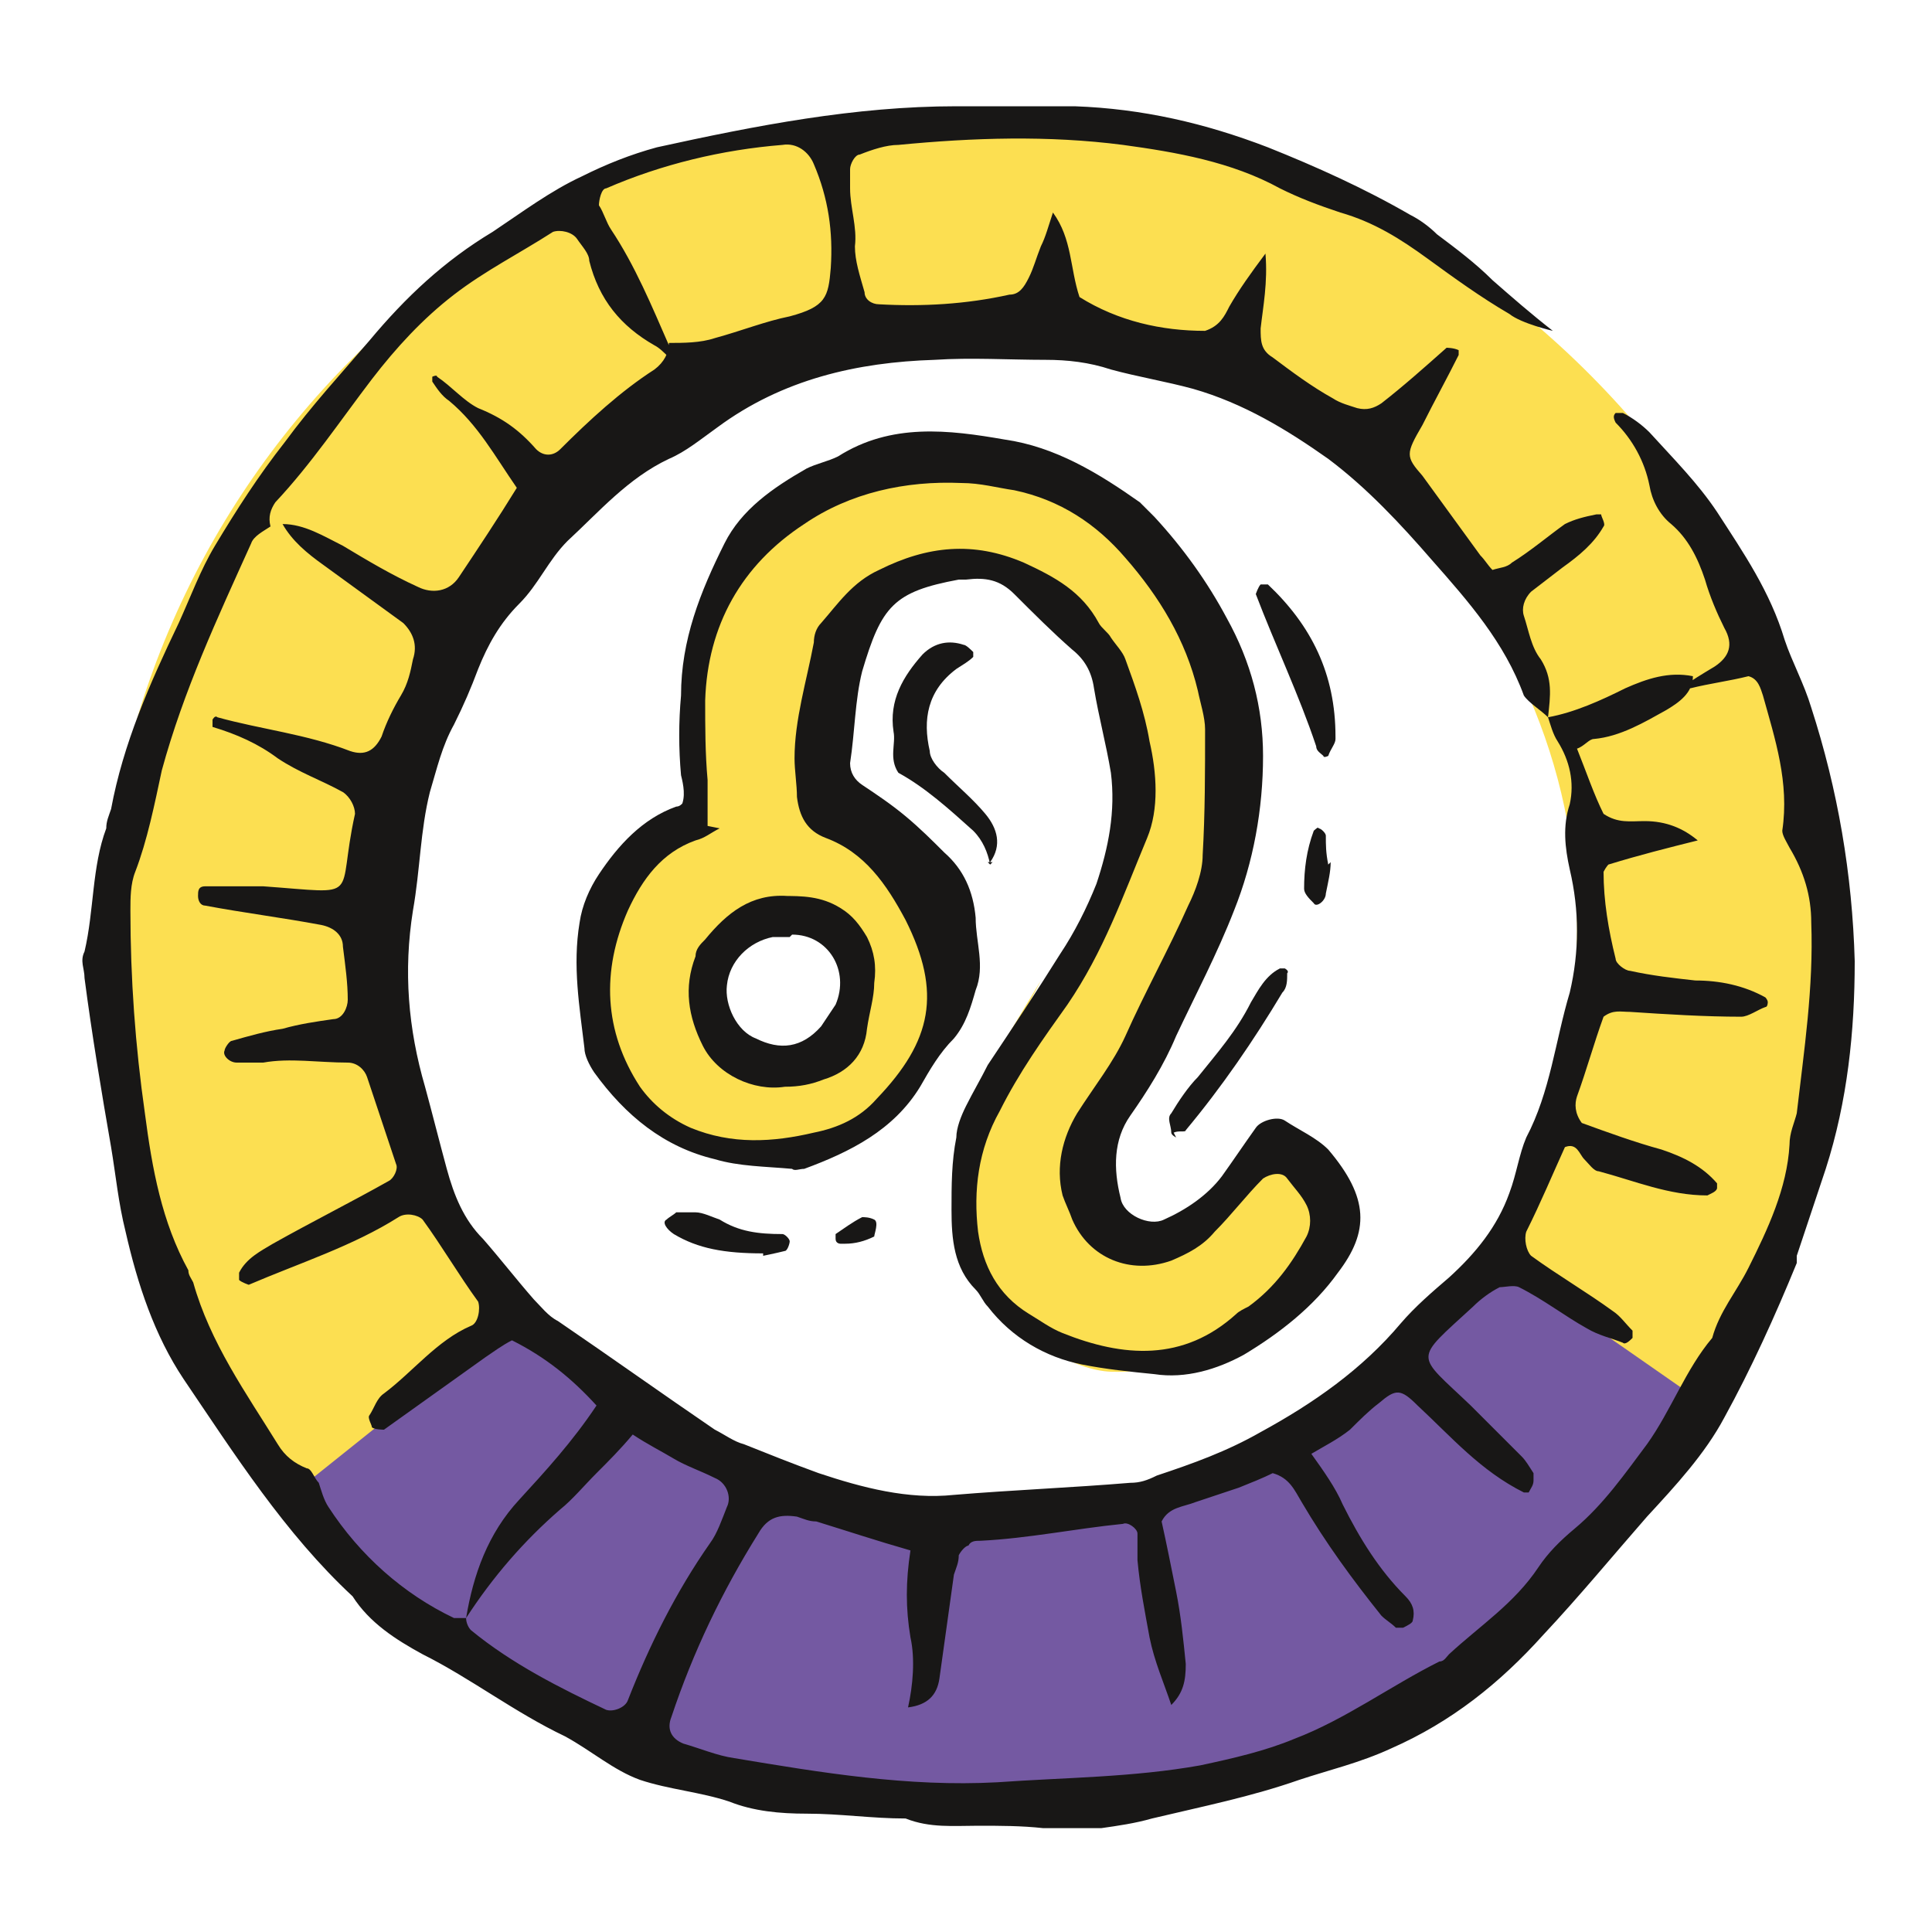 <svg xmlns="http://www.w3.org/2000/svg" xmlns:xlink="http://www.w3.org/1999/xlink" id="Ebene_1" data-name="Ebene 1" viewBox="0 0 80 80"><defs><style>      .cls-1 {        clip-path: url(#clippath);      }      .cls-2 {        fill: none;      }      .cls-2, .cls-3, .cls-4, .cls-5 {        stroke-width: 0px;      }      .cls-6 {        clip-path: url(#clippath-1);      }      .cls-7 {        clip-path: url(#clippath-2);      }      .cls-3 {        fill: #7459a2;      }      .cls-4 {        fill: #fcdf51;      }      .cls-5 {        fill: #181716;      }    </style><clipPath id="clippath"><rect class="cls-2" x="3.1" y="4.3" width="73.7" height="71.4"></rect></clipPath><clipPath id="clippath-1"><path class="cls-2" d="M32.3,47.5c3.4-.2,4.6-1,5.3-3.3-.7,2.4-1.9,3.1-5.3,3.3M29.5,40.9s0,0,0,0c0,0,0,0,0,0M29.6,40.8c0,.4,0,.8.2,1.1-.1-.3-.2-.7-.2-1.1M29.5,40.9s0,0,0,0c0,0,0,0,0,0M29.6,40.8h0M29.6,40.8c0,0,0,0,0-.1,0,0,0,0,0,.1M29.5,40.8s0,0,0,0c0,0,0,0,0,0,0,0,0-.1,0-.1,0,0,0,0,0,.1M29.6,40.7s0,0,0,0c0,0,0,0,0,0M41.3,43.6c.7-1,1.3-2,1.8-3-.6,1-1.2,2-1.8,3M33.8,33.1h0c0-.1,0,0,0,0ZM33.8,32.6s0,0,0,0c0,0,0,0,0,0M33.8,32.5s0,0,0,0c0,0,0,0,0,0M33.8,32.5h0s0,0,0,0M33.8,32.5h0s0,0,0,0M33.8,32.5s0,0,0,0c0,0,0,0,0,0M33.9,31.9s0-.1,0-.2c0,0,0,.1,0,.2M33.9,31.8c0,0,0-.1,0-.2,0,0,0,.1,0,.2M34,31c0-.1,0-.3,0-.4,0,.1,0,.3,0,.4M34.1,30c0-.2,0-.3,0-.5,0,.2,0,.3,0,.5M34.3,28.8c0-.2,0-.3.1-.5,0,.2,0,.3-.1.5M34.6,27.5c0-.1,0-.3.1-.4,0,.1,0,.3-.1.4M35.1,26s0,0,0,0c0,0,0,0,0,0M35.2,25.9s0,0,0,0c0,0,0,0,0,0t0,0M36,24.4c0,0,0-.1.1-.2,0,0,0,.1-.1.2M37.3,23.2c0,0,.2-.1.2-.1,0,0-.2,0-.2.1M39,22.5h0,0M39.1,22.5c0,0,.1,0,.2,0,0,0-.1,0-.2,0M15.7,39.3c0-13.6,11.3-25.3,24.8-25.3s24.9,10.9,24.9,24.5-11.5,24.8-24.9,24.8-24.8-10.5-24.8-24.1M4.2,39.9c0,19.5,15.1,34.6,36.4,35,19.5.3,35.6-15.3,35.6-34.8S59.1,4.6,39.6,4.6,4.2,20.4,4.2,39.9"></path></clipPath><clipPath id="clippath-2"><rect class="cls-2" x="3.1" y="4.3" width="73.7" height="71.4"></rect></clipPath></defs><g class="cls-1"><path class="cls-4" d="M32.4,38c1.6,0,2.8,1.3,2.8,2.8s-1.3,2.8-2.8,2.8-2.8-1.3-2.8-2.8,1.3-2.8,2.8-2.8M46,51.1c-3.8-2.8.9-7.5,1.9-9.4,2.2-3.1,8.6-17.7-6.5-22.4-15.4-2.1-12.2,14.6-12.2,14.6,0,0-3.4,1.3-4.3,4.1-.9,2.8-1.4,8.4,5.2,9.3,6.6.9,9.2-3.2,9.1-7.5,0-3.8-5.4-6.6-5.4-6.6,0,0,0-12.1,7.6-9.3,7.5,2.8,6.8,12.3.9,19.5-5.6,8.5.8,13.3,3.7,13.4,5.8.2,9.9-6.1,9.9-6.1l-3.3-3.3s-2.8,6.6-6.6,3.8"></path><path class="cls-4" d="M36,24.4c0,0,0-.1.1-.2,0,0,0,.1-.1.2M35.2,25.9s0,0,0,0c0,0,0,0,0,0,0,0,0,0,0,0M34.7,27.1c0,.1,0,.3-.1.4,0-.1,0-.3.1-.4M34.4,28.3c0,.2,0,.3-.1.5,0-.2,0-.3.1-.5M34.2,29.5c0,.2,0,.3,0,.5,0-.2,0-.3,0-.5M34,30.6c0,.1,0,.3,0,.4,0-.1,0-.3,0-.4M33.9,31.6c0,.1,0,.2,0,.3,0-.1,0-.2,0-.3M33.8,32.4c0,0,0,.2,0,.2,0,0,0-.1,0-.2M33.8,33h0c0,.1,0,0,0,0ZM29.8,41.9c-.1-.3-.2-.7-.2-1.1s-.1.3,0,0c-.1.3,0-.4,0,0s0,.8.2,1.1M39.3,22.5c0,0-.2,0-.3,0,0,0,.2,0,.3,0M41.3,43.6c.7-1,1.3-2,1.8-3-.6,1-1.2,2-1.8,3M37.5,23c0,0-.2,0-.2.1,0,0,.2-.1.2-.1M37.6,44.1c-.7,2.4-1.9,3.1-5.3,3.3,3.4-.2,4.6-1,5.3-3.3M65.3,38.5c0,13.6-11.5,24.8-24.9,24.8s-24.8-10.5-24.8-24.1,11.3-25.3,24.8-25.3,24.9,10.9,24.9,24.5M76.2,40c0-19.5-17-35.5-36.6-35.5S4.2,20.4,4.2,39.9s15.1,34.6,36.4,35c19.5.3,35.6-15.3,35.6-34.8"></path></g><g class="cls-6"><path class="cls-3" d="M84.3,68.3c-.5-1.2-24.6-17.7-24.6-17.7l-32.5-.8-23,18.4s9.4,22.8,11.2,22.8,66.3-6.6,66.3-6.6l2.5-16.2Z"></path></g><g class="cls-7"><path class="cls-5" d="M27.7,14.8c-.2-.2-.4-.4-.6-.5-1.4-.8-2.3-1.9-2.7-3.5,0-.3-.3-.6-.5-.9-.2-.3-.7-.4-1-.3-1.4.9-2.8,1.6-4.1,2.6-1.3,1-2.4,2.2-3.4,3.5-1.3,1.7-2.5,3.5-4,5.1-.2.3-.3.6-.2,1-.3.2-.7.4-.8.7-1.4,3.1-2.8,6.1-3.7,9.4-.3,1.4-.6,2.9-1.1,4.2-.2.5-.2,1.1-.2,1.6,0,2.8.2,5.6.6,8.4.3,2.3.7,4.5,1.8,6.5,0,.2.1.3.2.5.7,2.5,2.2,4.6,3.5,6.7.3.5.7.8,1.2,1,.2,0,.3.4.5.6.1.3.2.7.4,1,1.3,2,3.1,3.6,5.2,4.6.1,0,.4,0,.5,0,0,.2.1.4.2.5,1.7,1.4,3.7,2.4,5.6,3.3.3.1.8-.1.9-.4.9-2.3,2-4.5,3.4-6.5.3-.4.5-1,.7-1.5.2-.4,0-1-.5-1.2-.6-.3-1.2-.5-1.7-.8-.5-.3-1.1-.6-1.7-1-.5.6-1,1.1-1.5,1.6-.5.5-1,1.1-1.5,1.5-1.5,1.3-2.8,2.8-3.9,4.5.3-1.8.9-3.5,2.2-4.9,1.1-1.2,2.2-2.4,3.2-3.9-1-1.1-2.1-2-3.5-2.7-.4.2-.8.5-1.1.7-1.4,1-2.8,2-4.2,3,0,0-.4,0-.5-.1,0-.1-.2-.4-.1-.5.2-.3.3-.7.6-.9,1.2-.9,2.2-2.2,3.6-2.8.3-.1.4-.7.3-1-.8-1.1-1.5-2.3-2.3-3.4-.2-.2-.7-.3-1-.1-1.9,1.2-4.1,1.9-6.2,2.8,0,0-.3-.1-.4-.2,0,0,0-.2,0-.3.3-.6.9-.9,1.4-1.2,1.6-.9,3.2-1.7,4.8-2.6.2-.1.4-.5.3-.7-.4-1.2-.8-2.4-1.2-3.6-.1-.3-.4-.6-.8-.6-1.2,0-2.4-.2-3.5,0-.3,0-.7,0-1.1,0-.3,0-.6-.3-.5-.5,0-.1.2-.4.3-.4.7-.2,1.4-.4,2.1-.5.7-.2,1.4-.3,2.1-.4.4,0,.6-.5.6-.8,0-.7-.1-1.4-.2-2.2,0-.5-.4-.8-.9-.9-1.6-.3-3.2-.5-4.8-.8-.2,0-.3-.2-.3-.4,0-.2,0-.4.3-.4.8,0,1.6,0,2.4,0,4.2.3,3,.6,3.8-3,0-.3-.2-.7-.5-.9-.9-.5-1.8-.8-2.7-1.4-.8-.6-1.7-1-2.7-1.3,0,0,0-.2,0-.3,0,0,.1-.2.2-.1,1.8.5,3.7.7,5.5,1.4.6.2,1,0,1.3-.6.2-.6.5-1.2.8-1.7.3-.5.4-1,.5-1.5.2-.6,0-1.1-.4-1.5-1.1-.8-2.2-1.6-3.3-2.4-.7-.5-1.3-1-1.7-1.7.9,0,1.7.5,2.5.9,1,.6,2,1.2,3.1,1.7.6.3,1.3.2,1.7-.4.8-1.2,1.6-2.4,2.4-3.7-.9-1.3-1.6-2.6-2.8-3.6-.3-.2-.5-.5-.7-.8,0,0,0-.2,0-.2,0,0,.2-.1.2,0,.6.4,1.1,1,1.7,1.3,1,.4,1.7.9,2.4,1.7.3.3.7.3,1,0,1.2-1.2,2.5-2.4,3.9-3.3.4-.3.6-.7.6-1.1.6,0,1.3,0,1.9-.2,1.1-.3,2.1-.7,3.1-.9,1.5-.4,1.6-.8,1.7-2,.1-1.5-.1-2.9-.7-4.3-.2-.5-.7-.9-1.3-.8-2.5.2-5,.8-7.3,1.8-.2,0-.3.5-.3.7.2.3.3.7.5,1,1,1.5,1.7,3.2,2.4,4.8M69.6,28.5c.4-.3.9-.6,1.4-.9.6-.4.8-.9.4-1.6-.3-.6-.6-1.3-.8-2-.3-.9-.7-1.7-1.4-2.3-.5-.4-.8-1-.9-1.6-.2-1-.7-1.9-1.4-2.6-.1-.2-.1-.3,0-.4,0,0,.2,0,.3,0,.4.2.8.5,1.1.8,1,1.1,2,2.1,2.8,3.3,1.1,1.7,2.2,3.3,2.8,5.3.3.9.8,1.8,1.1,2.8,1.1,3.4,1.7,6.9,1.8,10.5,0,2.9-.3,5.8-1.2,8.6-.4,1.2-.8,2.4-1.2,3.6,0,0,0,.2,0,.3-.9,2.2-1.9,4.4-3,6.4-.8,1.5-2,2.8-3.2,4.1-1.4,1.6-2.8,3.3-4.3,4.9-1.8,2-3.8,3.6-6.3,4.7-1.3.6-2.6.9-3.8,1.3-2,.7-4,1.1-6.1,1.6-.7.2-1.4.3-2.1.4-.8.2-1.6.2-2.4,0-.9-.1-1.8-.1-2.7-.1-1,0-2,.1-3-.3-1.4,0-2.7-.2-4.1-.2-1.1,0-2.2-.1-3.2-.5-1.2-.4-2.5-.5-3.7-.9-1.1-.4-2-1.2-3.1-1.8-2.1-1-3.9-2.4-5.9-3.4-1.1-.6-2.2-1.3-2.9-2.4-2.8-2.6-4.9-5.9-7-9-1.2-1.8-1.9-3.9-2.4-6.1-.3-1.2-.4-2.3-.6-3.5-.4-2.3-.8-4.7-1.1-7,0-.4-.2-.7,0-1.1.4-1.7.3-3.5.9-5.1,0-.3.1-.5.2-.8.5-2.7,1.6-5.2,2.8-7.7.5-1.1.9-2.2,1.5-3.2.9-1.5,1.8-2.9,2.9-4.3,1.1-1.5,2.3-2.8,3.5-4.2,1.5-1.8,3.1-3.3,5.1-4.5,1.2-.8,2.4-1.7,3.7-2.3,1-.5,2-.9,3.1-1.2,4.1-.9,8.2-1.7,12.4-1.7,1.6,0,3.3,0,4.9,0,2.8.1,5.4.7,8,1.7,2,.8,4,1.7,5.9,2.8.4.2.8.5,1.1.8.8.6,1.6,1.2,2.3,1.9.8.7,1.6,1.4,2.5,2.1,0,0-1.3-.3-1.8-.7-1.2-.7-2.3-1.5-3.4-2.3-1.1-.8-2.2-1.5-3.6-1.9-.9-.3-1.7-.6-2.5-1-2-1.1-4.3-1.5-6.5-1.8-3.1-.4-6.2-.3-9.3,0-.5,0-1.1.2-1.6.4-.2,0-.4.4-.4.6,0,.2,0,.5,0,.8,0,.8.3,1.6.2,2.4,0,.6.2,1.2.4,1.9,0,.3.3.5.6.5,1.8.1,3.6,0,5.4-.4.4,0,.6-.3.8-.7.2-.4.3-.8.5-1.3.2-.4.3-.8.5-1.4.8,1.1.7,2.3,1.1,3.5,1.6,1,3.4,1.4,5.2,1.4.6-.2.8-.6,1-1,.4-.7.9-1.4,1.5-2.2.1,1.2-.1,2.2-.2,3.1,0,.5,0,.9.5,1.2.8.6,1.6,1.2,2.5,1.7.3.2.7.3,1,.4.4.1.7,0,1-.2.9-.7,1.8-1.5,2.7-2.3,0,0,.3,0,.5.1,0,0,0,.2,0,.2-.5,1-1,1.9-1.5,2.9-.7,1.2-.7,1.3,0,2.1.8,1.1,1.6,2.2,2.4,3.3.2.2.3.4.5.6.3-.1.6-.1.8-.3.8-.5,1.5-1.1,2.2-1.6.4-.2.8-.3,1.3-.4,0,0,.2,0,.2,0,0,.1.2.4.1.5-.4.7-1,1.2-1.7,1.7-.4.3-.9.7-1.3,1-.3.3-.4.7-.3,1,.2.6.3,1.3.7,1.8.5.8.4,1.5.3,2.4-.3-.3-.8-.6-1-.9-.8-2.2-2.3-3.9-3.8-5.6-1.3-1.5-2.7-3-4.3-4.2-1.7-1.2-3.5-2.3-5.6-2.9-1.1-.3-2.3-.5-3.4-.8-.9-.3-1.8-.4-2.7-.4-1.5,0-3.1-.1-4.6,0-3.2.1-6.3.8-9,2.8-.7.5-1.3,1-2,1.3-1.7.8-2.9,2.2-4.2,3.4-.8.8-1.2,1.8-2,2.6-.8.8-1.3,1.7-1.7,2.7-.3.8-.6,1.5-1,2.3-.5.9-.7,1.8-1,2.8-.4,1.6-.4,3.2-.7,4.9-.4,2.5-.2,4.9.5,7.3.3,1.1.6,2.3.9,3.4.3,1.1.7,2.1,1.5,2.9.7.8,1.4,1.7,2.1,2.5.3.3.6.7,1,.9,2.2,1.5,4.3,3,6.5,4.5.4.2.8.5,1.2.6,1,.4,2,.8,3.1,1.2,1.8.6,3.7,1.1,5.6.9,2.4-.2,4.9-.3,7.3-.5.4,0,.7-.1,1.1-.3,1.5-.5,2.9-1,4.3-1.8,2.2-1.2,4.2-2.6,5.8-4.5.6-.7,1.3-1.3,2-1.9,1.1-1,2-2.1,2.5-3.5.3-.8.4-1.6.7-2.3,1-1.9,1.2-4,1.8-6,.4-1.7.4-3.4,0-5.1-.2-.9-.3-1.8,0-2.7.2-.9,0-1.8-.5-2.6-.2-.3-.3-.7-.4-1,1.1-.2,2.2-.7,3.2-1.2.9-.4,1.8-.7,2.8-.5,0,.7-.6,1.1-1.1,1.4-.9.5-1.9,1.1-3,1.2-.2,0-.4.3-.7.4.4,1,.7,1.9,1.1,2.7.6.4,1.1.3,1.7.3.9,0,1.6.3,2.2.8h0c-1.2.3-2.4.6-3.7,1,0,0-.1.1-.2.3,0,1.2.2,2.4.5,3.6,0,.2.4.5.6.5.9.2,1.8.3,2.7.4,1,0,2,.2,2.9.7,0,0,.1.1.1.2,0,0,0,.2-.1.2-.3.1-.7.4-1,.4-1.5,0-3.1-.1-4.6-.2-.4,0-.7-.1-1.1.2-.4,1.1-.7,2.2-1.1,3.3-.1.3-.1.7.2,1.1,1.1.4,2.2.8,3.3,1.1.9.3,1.7.7,2.3,1.4,0,0,0,.2,0,.2,0,0,0,.1-.2.2,0,0-.2.1-.2.1-1.6,0-3-.6-4.5-1-.2,0-.4-.3-.6-.5-.2-.2-.3-.7-.8-.5-.5,1.1-1,2.3-1.6,3.5-.1.3,0,.8.2,1,1.1.8,2.3,1.5,3.4,2.3.3.2.5.5.8.8,0,0,0,.2,0,.3-.1.1-.3.3-.4.2-.5-.2-1-.3-1.5-.6-.9-.5-1.8-1.2-2.8-1.7-.2-.1-.6,0-.8,0-.4.2-.8.5-1.1.8-2.5,2.3-2.4,1.9-.1,4.1.7.7,1.4,1.4,2.1,2.1.2.2.3.4.5.7,0,0,0,.2,0,.3,0,.2-.1.3-.2.5,0,0-.2,0-.2,0-1.8-.9-3-2.3-4.4-3.6-.7-.7-.9-.7-1.6-.1-.4.3-.8.7-1.2,1.1-.5.4-1.1.7-1.6,1,.5.7,1,1.4,1.3,2.1.7,1.4,1.5,2.7,2.6,3.8.3.3.4.6.3,1,0,.1-.2.2-.4.3,0,0-.2,0-.3,0-.2-.2-.4-.3-.6-.5-1.2-1.5-2.3-3-3.3-4.7-.3-.5-.5-1-1.2-1.2-.4.2-.9.4-1.4.6-.6.2-1.2.4-1.8.6-.5.2-1.1.2-1.4.8.2.9.4,1.9.6,2.9.2,1,.3,2,.4,3,0,.7-.1,1.2-.6,1.7h0c-.3-.9-.7-1.8-.9-2.8-.2-1.1-.4-2.1-.5-3.2,0-.4,0-.7,0-1.1,0-.2-.4-.5-.6-.4-2,.2-3.9.6-5.9.7-.2,0-.4,0-.5.2-.1,0-.3.2-.4.4,0,.3-.1.5-.2.8-.2,1.4-.4,2.9-.6,4.3-.1.7-.5,1.1-1.3,1.2h0c.2-.9.3-2,.1-2.9-.2-1.2-.2-2.3,0-3.6-1.4-.4-2.6-.8-3.9-1.2-.3,0-.5-.1-.8-.2-.7-.1-1.2,0-1.6.7-1.5,2.4-2.7,4.9-3.6,7.6-.2.5,0,.9.5,1.1.7.2,1.4.5,2.1.6,3.6.6,7.2,1.2,10.9,1,2.8-.2,5.6-.2,8.4-.7,1.4-.3,2.7-.6,3.9-1.1,2.1-.8,4-2.2,6-3.2.2,0,.3-.2.4-.3,1.3-1.2,2.7-2.1,3.7-3.6.4-.6.9-1.1,1.5-1.6,1.2-1,2.1-2.3,3-3.5,1-1.4,1.6-3.1,2.7-4.4.3-1.1,1-1.9,1.5-2.9.8-1.6,1.6-3.3,1.7-5.1,0-.5.2-.9.3-1.3.3-2.6.7-5.2.6-7.9,0-1.1-.3-2.1-.9-3.1-.1-.2-.3-.5-.3-.7.3-2-.3-3.8-.8-5.6-.1-.3-.2-.7-.6-.8-.8.2-1.6.3-2.4.5"></path><path class="cls-5" d="M29.8,34.3c-.4.2-.6.4-1,.5-1.4.5-2.2,1.6-2.8,2.9-1.1,2.5-1,5,.5,7.3.5.7,1.2,1.3,2.1,1.7,1.7.7,3.4.6,5.1.2,1-.2,1.9-.6,2.6-1.4,2.3-2.4,2.7-4.4,1.2-7.4-.8-1.5-1.7-2.8-3.3-3.4-.8-.3-1.1-.9-1.2-1.7,0-.5-.1-1.1-.1-1.6,0-1.6.5-3.2.8-4.8,0-.3.1-.6.3-.8.7-.8,1.3-1.7,2.4-2.2,2-1,3.9-1.2,6-.3,1.3.6,2.4,1.2,3.1,2.5.1.2.4.4.5.6.2.3.5.6.6.9.4,1.1.8,2.2,1,3.4.3,1.3.4,2.8-.1,4-1,2.4-1.8,4.7-3.3,6.9-1,1.4-2,2.8-2.8,4.4-.9,1.6-1.1,3.3-.9,5,.2,1.4.8,2.6,2.1,3.4.5.3.9.6,1.4.8,2.5,1,5,1.2,7.2-.8.1-.1.3-.2.5-.3,1.1-.8,1.8-1.8,2.4-2.9.2-.4.2-.9,0-1.3-.2-.4-.5-.7-.8-1.1-.2-.3-.7-.2-1,0-.7.7-1.3,1.5-2,2.2-.5.6-1.1.9-1.8,1.2-1.7.6-3.4-.1-4.1-1.7-.1-.3-.3-.7-.4-1-.3-1.2,0-2.4.6-3.4.7-1.1,1.5-2.1,2-3.2.8-1.8,1.8-3.6,2.6-5.4.3-.6.6-1.4.6-2.1.1-1.7.1-3.5.1-5.2,0-.5-.2-1.1-.3-1.6-.5-2.1-1.6-3.9-3-5.5-1.2-1.4-2.7-2.4-4.6-2.8-.7-.1-1.4-.3-2.2-.3-2.3-.1-4.6.4-6.5,1.7-2.6,1.7-4,4.2-4.1,7.3,0,1.1,0,2.2.1,3.3,0,.6,0,1.3,0,1.9M28.2,33.4c.2-.4.1-.9,0-1.3-.1-1.1-.1-2.2,0-3.3,0-2.3.8-4.3,1.8-6.3.7-1.4,2-2.3,3.4-3.1.4-.2.9-.3,1.3-.5,2.2-1.4,4.6-1.1,6.9-.7,2.1.3,3.9,1.4,5.6,2.6.2.2.4.4.6.6,1.2,1.3,2.2,2.7,3,4.2,1,1.8,1.5,3.7,1.5,5.7,0,2.2-.4,4.4-1.2,6.4-.7,1.8-1.6,3.5-2.4,5.2-.5,1.2-1.2,2.3-1.9,3.3-.7,1-.7,2.2-.4,3.4.1.7,1.2,1.2,1.8.9.9-.4,1.8-1,2.4-1.8.5-.7.9-1.3,1.4-2,.2-.3.9-.5,1.2-.3.6.4,1.3.7,1.8,1.2,1.7,2,1.7,3.4.4,5.1-1,1.4-2.4,2.5-3.9,3.4-1.1.6-2.4,1-3.7.8-1-.1-2-.2-3-.4-1.5-.3-2.9-1.1-3.9-2.4-.2-.2-.3-.5-.5-.7-.9-.9-1-2.1-1-3.3,0-1,0-2,.2-3,0-.4.2-.9.4-1.3.3-.6.6-1.1.9-1.7,1-1.5,2-3,3-4.6.6-.9,1.1-1.9,1.5-2.9.5-1.5.8-3,.6-4.6-.2-1.2-.5-2.3-.7-3.5-.1-.7-.4-1.2-.9-1.6-.8-.7-1.6-1.5-2.4-2.3-.6-.6-1.2-.7-2-.6,0,0-.2,0-.3,0-2.7.5-3.2,1.1-4,3.8-.3,1.2-.3,2.5-.5,3.8,0,.4.2.7.5.9.6.4,1.2.8,1.8,1.3.6.5,1.1,1,1.6,1.5.8.7,1.2,1.6,1.3,2.7,0,1,.4,2,0,3-.2.7-.4,1.4-.9,2-.6.6-1,1.3-1.4,2-1.1,1.8-2.9,2.7-4.8,3.4-.2,0-.4.1-.5,0-1.1-.1-2.2-.1-3.2-.4-2.1-.5-3.7-1.8-5-3.6-.2-.3-.4-.7-.4-1-.2-1.7-.5-3.4-.2-5.2.1-.7.4-1.4.8-2,.8-1.2,1.8-2.3,3.2-2.8.2,0,.3-.2.4-.3"></path><path class="cls-5" d="M41,35.8c-.1-.5-.3-1-.7-1.4-1-.9-2-1.8-3.1-2.4-.4-.6-.1-1.2-.2-1.7-.2-1.3.4-2.3,1.2-3.2.5-.5,1.1-.6,1.7-.4.1,0,.3.2.4.3,0,0,0,.2,0,.2-.2.2-.4.3-.7.5-1.2.9-1.4,2.1-1.1,3.4,0,.3.3.7.6.9.6.6,1.2,1.1,1.7,1.7.5.6.7,1.3.2,2h0Z"></path><path class="cls-5" d="M55.3,30.6c0,.2-.2.4-.3.7,0,0-.2.1-.2,0-.1-.1-.3-.2-.3-.4-.7-2.1-1.7-4.2-2.5-6.3,0,0,.1-.3.2-.4,0,0,.2,0,.3,0,1.8,1.7,2.8,3.7,2.8,6.3"></path><path class="cls-5" d="M48.7,47.1c0,0-.2-.1-.2-.2,0-.3-.2-.6,0-.8.3-.5.7-1.1,1.1-1.5.8-1,1.6-1.9,2.2-3.1.3-.5.6-1.1,1.2-1.4,0,0,.2,0,.2,0,0,0,.2.1.1.2,0,.3,0,.6-.2.8-1.2,2-2.5,3.9-4,5.7,0,.1-.3,0-.5.1"></path><path class="cls-5" d="M31.6,51.9c-1.6,0-2.7-.2-3.7-.8-.3-.2-.5-.5-.3-.6.1-.1.3-.2.4-.3.3,0,.5,0,.8,0,.3,0,.7.2,1,.3.8.5,1.6.6,2.6.6.1,0,.3.2.3.3,0,.1-.1.4-.2.4-.4.1-.9.2-.9.2"></path><path class="cls-5" d="M55.1,35.7c0,.4-.1.8-.2,1.3,0,.3-.4.6-.5.4-.2-.2-.4-.4-.4-.6,0-.8.1-1.6.4-2.4,0,0,.2-.2.2-.1.1,0,.3.2.3.3,0,.4,0,.7.1,1.2"></path><path class="cls-5" d="M34.8,51.5c0,0-.2,0-.2-.2,0,0,0-.2,0-.2.3-.2.7-.5,1.1-.7.1,0,.3,0,.5.1.2.1,0,.6,0,.7-.4.2-.8.3-1.2.3"></path><polyline class="cls-5" points="40.9 35.7 41.1 35.7 41 35.8 40.9 35.7"></polyline><path class="cls-5" d="M37.2,70.7c0,.2,0,.4,0,.6,0,0,0,0,0-.1,0-.2,0-.3,0-.5,0,0,0,0,0,0"></path><path class="cls-5" d="M48,70.7h.2c0,0-.1,0-.1,0,0,0,0,0,0,0"></path><path class="cls-5" d="M69.9,35.3v-.2c0,0,0,.1,0,.1,0,0,0,0,0,0"></path><path class="cls-5" d="M11.1,21.8c.2.2.4.4.6.6-.2-.2-.4-.4-.6-.6"></path><path class="cls-5" d="M32.7,38.8c-.2,0-.5,0-.7,0-1,.2-1.8,1-1.9,2-.1.8.4,1.9,1.2,2.2,1,.5,1.9.4,2.7-.5.2-.3.4-.6.6-.9.6-1.4-.3-2.9-1.8-2.9M32.4,37.1c.8,0,1.6,0,2.4.5.5.3.8.7,1.1,1.2.3.6.4,1.2.3,1.9,0,.6-.2,1.2-.3,1.9-.1,1.1-.8,1.8-1.8,2.1-.5.2-1,.3-1.6.3-1.3.2-2.8-.5-3.4-1.7-.6-1.2-.8-2.4-.3-3.7,0-.3.2-.5.4-.7.9-1.1,1.9-1.9,3.4-1.8"></path></g></svg>